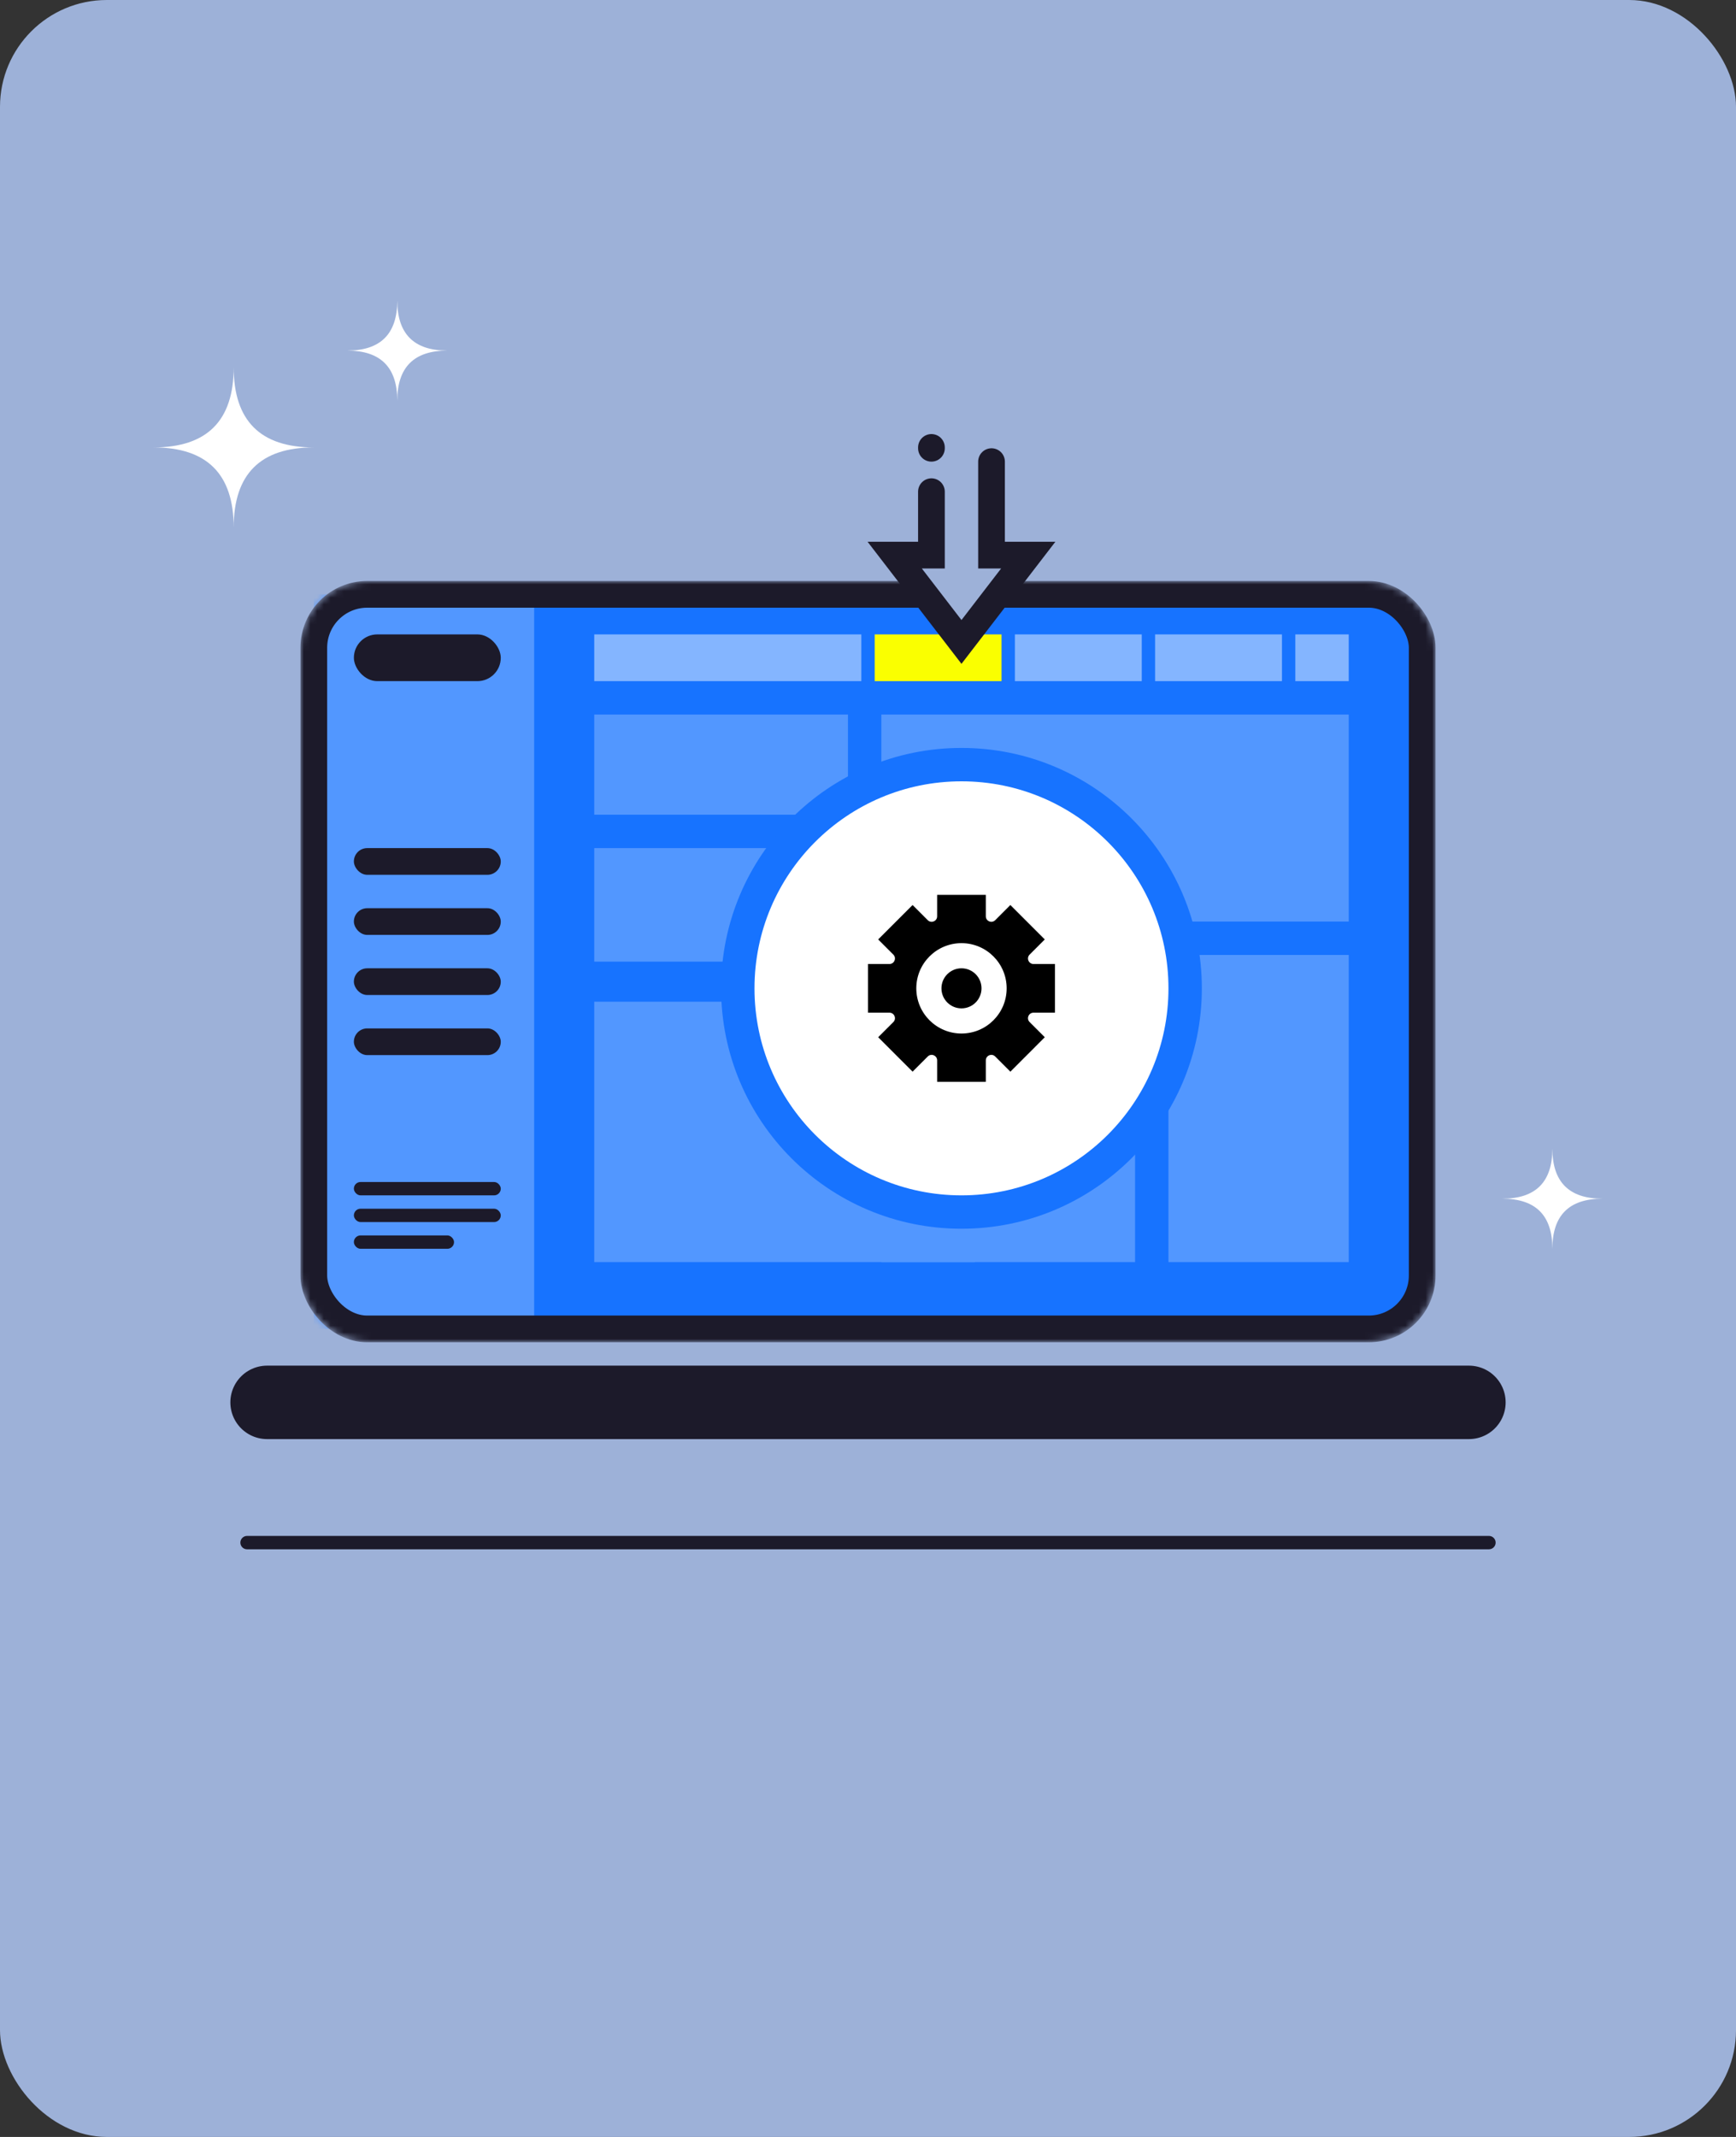 <?xml version="1.0" encoding="UTF-8"?> <svg xmlns="http://www.w3.org/2000/svg" width="260" height="320" viewBox="0 0 260 320" fill="none"><rect x="0" y="0" width="260" height="320" fill="#333333" stroke="none"/> <rect width="260" height="320" rx="16" fill="#9DB1D8"></rect> <path d="M40 210H220" stroke="#1C1A2A" stroke-width="11" stroke-linecap="round"></path> <path d="M37 231H223" stroke="#1C1A2A" stroke-width="2" stroke-linecap="round"></path> <mask id="mask0_112_6015" style="mask-type:alpha" maskUnits="userSpaceOnUse" x="45" y="87" width="170" height="114"> <rect x="47" y="89" width="166" height="110" rx="8" fill="#1773FF" stroke="#1C1A2A" stroke-width="4"></rect> </mask> <g mask="url(#mask0_112_6015)"> <rect x="47" y="89" width="166" height="110" rx="8" fill="#1773FF"></rect> <rect x="47" y="89" width="33" height="110" fill="#5297FF"></rect> <rect x="89" y="107" width="38" height="15" fill="#5297FF"></rect> <rect x="89" y="127" width="34" height="17" fill="#5297FF"></rect> <rect x="89" y="150" width="57" height="39" fill="#5297FF"></rect> <rect x="132" y="107" width="70" height="31" fill="#5297FF"></rect> <rect x="132" y="143" width="38" height="46" fill="#5297FF"></rect> <rect x="175" y="143" width="27" height="46" fill="#5297FF"></rect> <circle cx="144" cy="148" r="36" fill="#1773FF"></circle> <circle cx="144" cy="148" r="31" fill="white"></circle> <rect x="47" y="89" width="166" height="110" rx="8" stroke="#1C1A2A" stroke-width="4"></rect> <rect x="53" y="95" width="22" height="7" rx="3.5" fill="#1C1A2A"></rect> <rect x="53" y="127" width="22" height="4" rx="2" fill="#1C1A2A"></rect> <rect x="53" y="136" width="22" height="4" rx="2" fill="#1C1A2A"></rect> <rect x="53" y="145" width="22" height="4" rx="2" fill="#1C1A2A"></rect> <rect x="53" y="154" width="22" height="4" rx="2" fill="#1C1A2A"></rect> <rect x="53" y="177" width="22" height="2" rx="1" fill="#1C1A2A"></rect> <rect x="53" y="181" width="22" height="2" rx="1" fill="#1C1A2A"></rect> <rect x="53" y="185" width="15" height="2" rx="1" fill="#1C1A2A"></rect> <path d="M89 95V102H129V95H89Z" fill="#84B5FF"></path> <path d="M171 95H152V102H171V95Z" fill="#84B5FF"></path> <path d="M173 95H192V102H173V95Z" fill="#84B5FF"></path> <path d="M131 95H150V102H131V95Z" fill="#FAFF00"></path> <path d="M202 95H194V102H202V95Z" fill="#84B5FF"></path> </g> <path fill-rule="evenodd" clip-rule="evenodd" d="M147.645 134H140.355V137.211C140.355 137.551 140.161 137.842 139.846 137.972C139.532 138.103 139.189 138.034 138.948 137.794L136.678 135.523L131.523 140.678L133.794 142.948C134.035 143.189 134.103 143.532 133.972 143.846C133.842 144.161 133.552 144.355 133.211 144.355H130V151.645H133.211C133.552 151.645 133.842 151.839 133.972 152.153C134.103 152.468 134.035 152.811 133.794 153.052L131.523 155.322L136.678 160.477L138.949 158.206C139.189 157.965 139.532 157.897 139.847 158.027C140.161 158.158 140.356 158.448 140.356 158.789V162H147.645L147.645 158.789C147.645 158.449 147.839 158.158 148.154 158.028C148.468 157.898 148.811 157.966 149.052 158.206L151.323 160.477L156.477 155.322L154.206 153.052C153.965 152.811 153.897 152.468 154.027 152.153C154.158 151.839 154.448 151.645 154.789 151.645H158V144.355H154.789C154.448 144.355 154.158 144.161 154.028 143.846C153.897 143.532 153.966 143.189 154.206 142.948L156.477 140.678L151.322 135.523L149.052 137.794C148.811 138.034 148.468 138.103 148.153 137.972C147.839 137.842 147.645 137.552 147.645 137.211L147.644 134H147.645ZM144 141.234C147.737 141.234 150.766 144.263 150.766 148C150.766 151.737 147.737 154.766 144 154.766C140.263 154.766 137.234 151.737 137.234 148C137.234 144.263 140.263 141.234 144 141.234V141.234Z" fill="black"></path> <circle cx="144" cy="148" r="3" fill="black"></circle> <path d="M23 67C31 67 35 71 35 79C35 71 39 67 47 67C39 67 35 63 35 55C35 63 31 67 23 67Z" fill="white"></path> <path d="M52 52.5C57 52.5 59.5 55 59.5 60C59.5 55 62 52.5 67 52.5C62 52.5 59.5 50 59.5 45C59.5 50 57 52.5 52 52.5Z" fill="white"></path> <path d="M225 179.5C230 179.5 232.5 182 232.5 187C232.5 182 235 179.5 240 179.5C235 179.5 232.5 177 232.5 172C232.5 177 230 179.5 225 179.5Z" fill="white"></path> <path d="M139.5 67.128L139.5 67" stroke="#1C1A2A" stroke-width="4" stroke-linecap="round"></path> <path d="M139.5 83.128V73.628L148.5 69.128V83.128H154L144 96.128L134 83.128H139.5Z" fill="#9DB1D8"></path> <path d="M139.5 73.628V83.128H134L144 96.128L154 83.128H148.5V69.128" stroke="#1C1A2A" stroke-width="4" stroke-linecap="round"></path> </svg> 